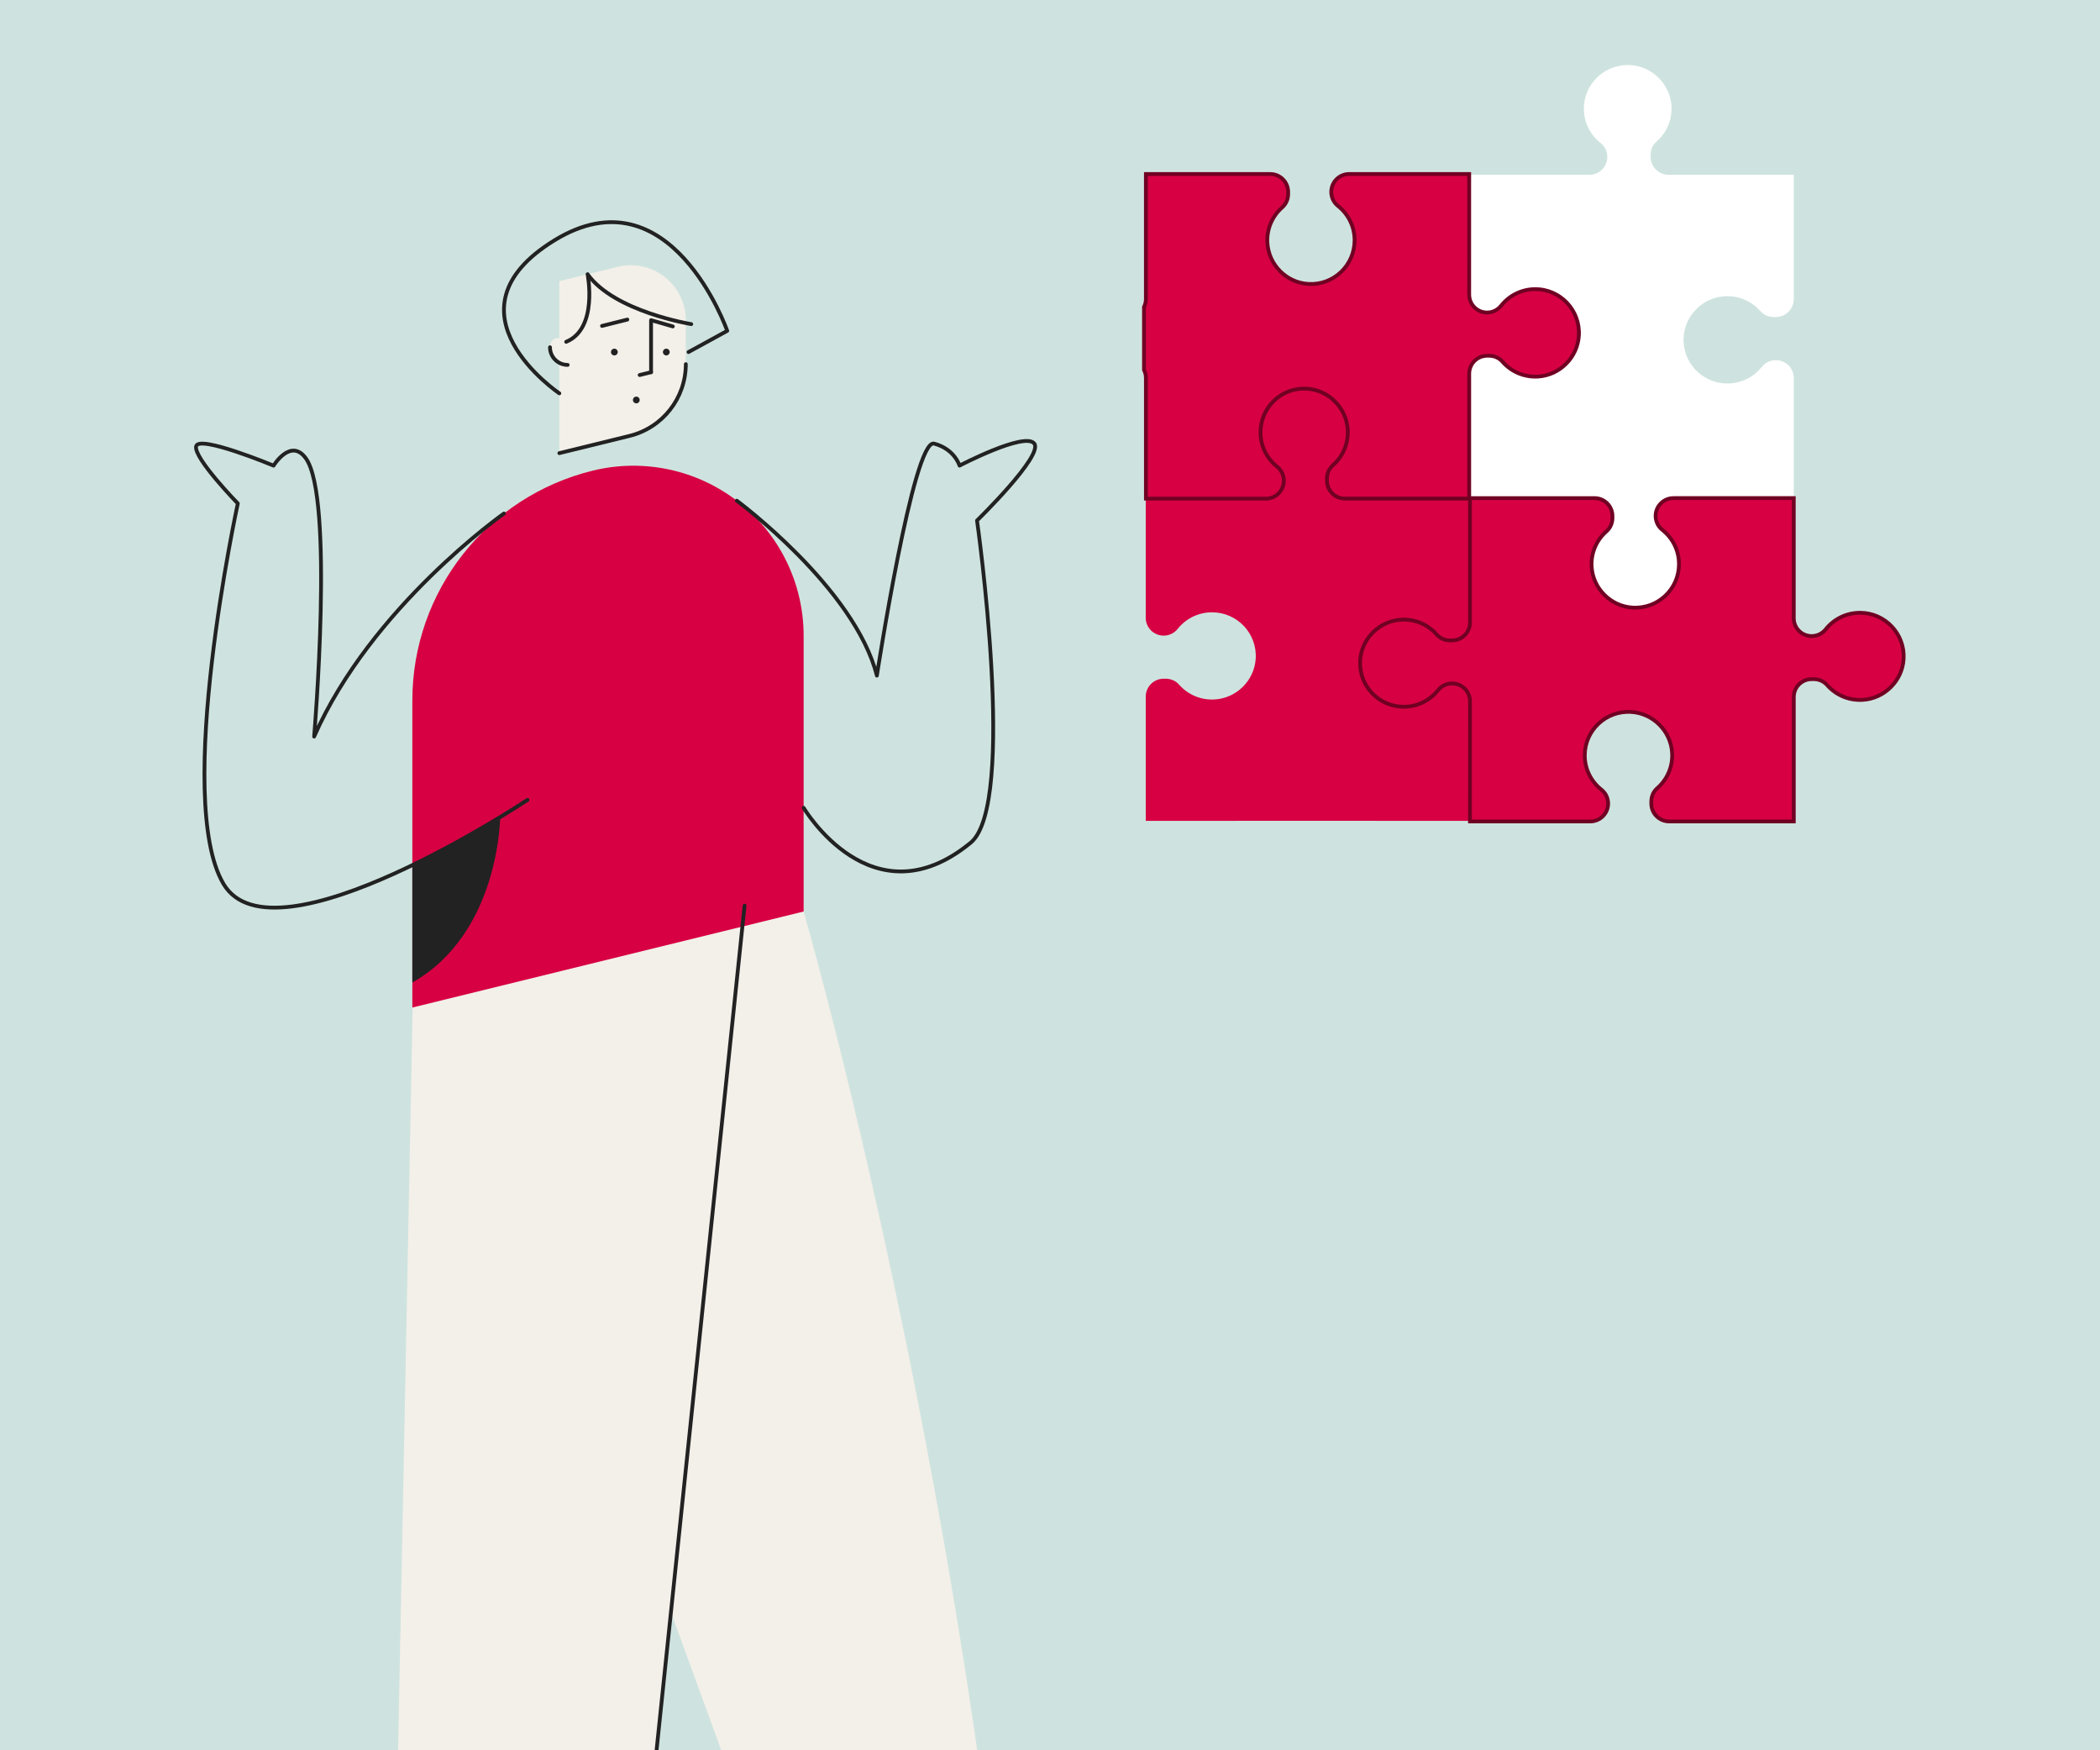 <svg width="600" height="500" viewBox="0 0 600 500" fill="none" xmlns="http://www.w3.org/2000/svg">
<rect x="0" y="0" width="600" height="500" fill="#808080" stroke="none"/>
<g clip-path="url(#clip0_617_5354)">
<rect width="600" height="500" fill="#CEE3DF"/>
<path d="M229.61 260.384C229.61 260.384 270.553 401.615 288.154 571.865L300.95 580.364L245.092 606.953L173.713 411.281L162.189 253.259" fill="#F3EFE9"/>
<path d="M212.735 258.715L132.964 253.259L118.458 259.156L111.641 606.953H185.735L177.901 592.937L212.735 258.715Z" fill="#F3EFE9"/>
<path d="M195.948 91.462V104.032C195.948 113.752 189.301 122.217 179.846 124.537L159.809 129.453V80.305L176.47 76.217C181.161 75.065 186.123 76.131 189.925 79.107C193.727 82.083 195.948 86.638 195.948 91.462V91.462Z" fill="#F3EFE9"/>
<path d="M195.948 104.026C195.948 113.746 189.301 122.211 179.846 124.531L159.809 129.447" stroke="#222222" stroke-width="1.084" stroke-linecap="round" stroke-linejoin="round"/>
<path d="M175.533 101.535C174.999 101.535 174.566 101.103 174.566 100.57C174.566 100.037 174.999 99.606 175.533 99.606C176.066 99.606 176.499 100.037 176.499 100.57C176.499 101.103 176.066 101.535 175.533 101.535Z" fill="#222222"/>
<path d="M181.799 115.228C181.266 115.228 180.833 114.796 180.833 114.263C180.833 113.731 181.266 113.299 181.799 113.299C182.333 113.299 182.766 113.731 182.766 114.263C182.766 114.796 182.333 115.228 181.799 115.228Z" fill="#222222"/>
<path d="M190.374 101.535C189.84 101.535 189.408 101.103 189.408 100.57C189.408 100.037 189.84 99.606 190.374 99.606C190.908 99.606 191.34 100.037 191.34 100.57C191.34 101.103 190.908 101.535 190.374 101.535Z" fill="#222222"/>
<path d="M186.02 106.325V91.459L192.232 93.25" stroke="#222222" stroke-width="1.084" stroke-linecap="round" stroke-linejoin="round"/>
<path d="M172.005 93.104L179.24 91.289" stroke="#222222" stroke-width="1.084" stroke-linecap="round" stroke-linejoin="round"/>
<path d="M162.189 99.074V104.237C159.4 104.237 157.138 101.979 157.138 99.194C157.138 99.04 157.145 98.886 157.159 98.735C157.442 95.604 162.189 95.93 162.189 99.074Z" fill="#F3EFE9"/>
<path d="M162.188 104.243C159.399 104.243 157.138 101.985 157.138 99.2" stroke="#222222" stroke-width="1.084" stroke-linecap="round" stroke-linejoin="round"/>
<path d="M186.021 106.333L182.758 107.134" stroke="#222222" stroke-width="1.084" stroke-linecap="round" stroke-linejoin="round"/>
<path d="M229.61 181.606V260.39L117.815 287.822V200.078C117.815 168.965 139.091 141.872 169.355 134.446H169.355C183.868 130.885 199.216 134.182 210.978 143.387C222.74 152.593 229.61 166.685 229.61 181.606V181.606Z" fill="#D70043"/>
<path d="M177.901 592.944L212.735 258.722" stroke="#222222" stroke-width="1.084" stroke-linecap="round" stroke-linejoin="round"/>
<path d="M196.713 100.571L207.784 94.511C207.784 94.511 191.604 48.26 158.391 68.665C125.178 89.07 159.809 112.365 159.809 112.365" stroke="#222222" stroke-width="1.084" stroke-linecap="round" stroke-linejoin="round"/>
<path d="M197.507 92.589C197.507 92.589 175.532 89.052 167.878 78.327C167.878 78.327 170.991 93.857 161.767 97.644" stroke="#222222" stroke-width="1.084" stroke-linecap="round" stroke-linejoin="round"/>
<path d="M143.988 146.693C143.988 146.693 106.101 173.292 89.75 210.419C89.75 210.419 95.541 142.122 87.366 130.9C83.05 124.975 78.168 133.018 78.168 133.018C78.168 133.018 56.708 124.098 56.026 127.499C55.345 130.9 67.949 143.822 67.949 143.822C67.949 143.822 49.554 228.365 63.861 252.51C78.168 276.656 150.726 228.502 150.726 228.502" stroke="#222222" stroke-width="1.084" stroke-linecap="round" stroke-linejoin="round"/>
<path d="M142.909 233.411C142.909 233.411 142.757 266.568 117.816 280.673V247.143L142.909 233.411Z" fill="#222222"/>
<path d="M210.518 143.033C210.518 143.033 244.176 167.936 250.535 193.003C250.535 193.003 260.981 125.157 266.885 126.723C272.79 128.29 274.153 133.015 274.153 133.015C274.153 133.015 292.774 123.289 295.5 126.697C298.225 130.104 279.149 148.695 279.149 148.695C279.149 148.695 290.689 229.774 277.332 240.742C249.172 263.868 229.61 230.767 229.61 230.767" stroke="#222222" stroke-width="1.084" stroke-linecap="round" stroke-linejoin="round"/>
<path d="M419.988 142.295L455.577 142.295C458.401 142.295 460.694 144.575 460.694 147.395L460.694 147.993C460.694 149.441 460.088 150.829 458.99 151.787C456.211 154.215 454.518 157.856 454.753 161.878C455.108 168.105 460.181 173.183 466.423 173.57C473.68 174.022 479.709 168.285 479.709 161.143C479.709 157.181 477.853 153.659 474.964 151.379C473.74 150.415 473.031 148.946 473.031 147.389C473.031 144.575 475.319 142.289 478.147 142.289L512.502 142.289L512.502 142.365L512.502 176.607C512.502 179.421 514.791 181.707 517.619 181.707C519.181 181.707 520.65 180.999 521.622 179.78C523.91 176.901 527.449 175.05 531.419 175.05C538.579 175.05 544.334 181.059 543.887 188.293C543.499 194.514 538.398 199.571 532.156 199.925C528.115 200.153 524.467 198.471 522.032 195.701C521.076 194.612 519.678 194.003 518.226 194.003L517.625 194.003C514.802 194.003 512.508 196.283 512.508 199.103L512.508 234.651L476.919 234.651C474.095 234.651 471.802 232.37 471.802 229.551L471.802 228.952C471.802 227.504 472.408 226.116 473.506 225.158C476.285 222.731 477.978 219.089 477.743 215.067C477.388 208.84 472.315 203.762 466.073 203.375C458.816 202.924 452.787 208.661 452.787 215.802C452.787 219.764 454.643 223.286 457.532 225.566C458.756 226.53 459.465 227.999 459.465 229.556C459.465 232.37 457.177 234.656 454.349 234.656L419.994 234.656L419.994 234.58L419.999 200.338C419.999 197.524 417.711 195.238 414.882 195.238C413.32 195.238 411.851 195.946 410.879 197.165C408.591 200.044 405.052 201.895 401.082 201.895C393.923 201.895 388.167 195.886 388.615 188.652C389.003 182.431 394.103 177.374 400.345 177.021C404.386 176.792 408.034 178.474 410.47 181.244C411.425 182.333 412.823 182.943 414.276 182.943L414.877 182.943C417.7 182.943 419.994 180.662 419.994 177.843L419.994 142.295L419.988 142.295Z" fill="#D70043"/>
<path d="M419.576 142.291V106.762C419.576 103.943 421.871 101.653 424.708 101.653H425.31C426.767 101.653 428.163 102.258 429.127 103.354C431.57 106.129 435.234 107.819 439.281 107.585C445.547 107.23 450.657 102.166 451.045 95.934C451.5 88.689 445.728 82.67 438.542 82.67C434.555 82.67 431.011 84.524 428.717 87.408C427.747 88.629 426.268 89.338 424.702 89.338C421.871 89.338 419.57 87.053 419.57 84.229V49.932H419.647H454.102C456.933 49.932 459.233 47.648 459.233 44.824C459.233 43.264 458.521 41.798 457.295 40.828C454.397 38.543 452.535 35.011 452.535 31.047C452.535 23.9 458.582 18.154 465.86 18.601C472.12 18.988 477.208 24.08 477.564 30.311C477.794 34.345 476.102 37.987 473.314 40.419C472.219 41.373 471.605 42.768 471.605 44.219V44.818C471.605 47.637 473.9 49.927 476.737 49.927L512.506 49.927V85.456C512.506 88.275 510.211 90.564 507.374 90.564H506.772C505.315 90.564 503.919 89.959 502.955 88.863C500.512 86.088 496.848 84.398 492.801 84.633C486.535 84.987 481.425 90.052 481.036 96.283C480.582 103.529 486.354 109.547 493.54 109.547C497.527 109.547 501.071 107.694 503.365 104.81C504.335 103.589 505.813 102.88 507.38 102.88C510.211 102.88 512.512 105.164 512.512 107.988V142.286H512.435L477.98 142.28C475.149 142.28 472.849 144.564 472.849 147.388C472.849 148.948 473.561 150.414 474.787 151.385C477.685 153.669 479.547 157.202 479.547 161.165C479.547 168.312 473.5 174.059 466.222 173.612C459.962 173.224 454.874 168.132 454.518 161.901C454.288 157.867 455.98 154.225 458.768 151.793C459.863 150.839 460.477 149.444 460.477 147.994V147.394C460.477 144.575 458.182 142.286 455.345 142.286H419.576V142.291Z" fill="white"/>
<path fill-rule="evenodd" clip-rule="evenodd" d="M327.356 198.993V234.497H353.224V234.479H393.024V234.493L420.061 234.497H420.138V200.219C420.138 197.397 417.841 195.114 415.014 195.114C413.451 195.114 411.974 195.822 411.007 197.042C408.716 199.925 405.178 201.777 401.198 201.777C394.024 201.777 388.261 195.762 388.715 188.521C389.103 182.293 394.204 177.231 400.459 176.877C404.5 176.642 408.158 178.332 410.597 181.105C411.559 182.2 412.953 182.805 414.408 182.805H415.009C417.841 182.805 420.132 180.516 420.132 177.699V142.19H384.423C381.59 142.19 379.299 139.902 379.299 137.085V136.485C379.299 135.036 379.912 133.641 381.005 132.688C383.788 130.257 385.478 126.618 385.248 122.586C384.893 116.358 379.813 111.269 373.564 110.882C366.297 110.435 360.261 116.178 360.261 123.321C360.261 127.282 362.12 130.813 365.012 133.096C366.237 134.066 366.948 135.532 366.948 137.09C366.948 139.913 364.651 142.196 361.825 142.196H327.427H327.351V176.474C327.351 179.296 329.647 181.579 332.474 181.579C334.038 181.579 335.514 180.871 336.482 179.65C338.773 176.768 342.31 174.915 346.291 174.915C353.464 174.915 359.227 180.931 358.774 188.172C358.385 194.4 353.284 199.462 347.029 199.816C342.988 200.05 339.33 198.361 336.892 195.588C335.929 194.492 334.535 193.888 333.081 193.888H332.479C329.647 193.888 327.356 196.176 327.356 198.993Z" fill="#D70043"/>
<path fill-rule="evenodd" clip-rule="evenodd" d="M384.411 142.433H419.941V106.746C419.941 103.916 422.231 101.627 425.05 101.627H425.65C427.1 101.627 428.496 102.239 429.45 103.331C431.882 106.113 435.525 107.801 439.56 107.572C445.792 107.216 450.885 102.14 451.272 95.895C451.719 88.633 445.972 82.6 438.824 82.6C434.86 82.6 431.326 84.458 429.042 87.349C428.071 88.573 426.604 89.283 425.045 89.283C422.22 89.283 419.936 86.988 419.936 84.163L419.941 49.788V49.712L385.638 49.712C382.814 49.712 380.529 52.007 380.529 54.832C380.529 56.395 381.238 57.87 382.459 58.837C385.344 61.127 387.198 64.662 387.198 68.64C387.198 75.809 381.178 81.568 373.931 81.114C367.699 80.726 362.633 75.628 362.279 69.377C362.045 65.339 363.735 61.684 366.51 59.247C367.606 58.285 368.211 56.892 368.211 55.438V54.837C368.211 52.007 365.921 49.717 363.102 49.717L327.567 49.717L327.567 85.404C327.567 86.232 327.371 87.014 327.023 87.706V105.674C327.375 106.369 327.573 107.155 327.573 107.987L327.573 142.362V142.438H361.875C364.7 142.438 366.985 140.143 366.985 137.318C366.985 135.755 366.276 134.28 365.054 133.313C362.17 131.024 360.316 127.488 360.316 123.51C360.316 116.341 366.336 110.582 373.582 111.036C379.815 111.424 384.88 116.522 385.235 122.773C385.469 126.811 383.779 130.466 381.003 132.903C379.907 133.865 379.302 135.258 379.302 136.712V137.313C379.302 140.143 381.592 142.433 384.411 142.433Z" fill="#D70043"/>
<path d="M419.988 142.297L455.577 142.297C458.401 142.297 460.694 144.578 460.694 147.397L460.694 147.996C460.694 149.444 460.088 150.832 458.99 151.79C456.211 154.218 454.518 157.859 454.753 161.881C455.108 168.108 460.181 173.186 466.423 173.573C473.68 174.024 479.709 168.288 479.709 161.146C479.709 157.184 477.853 153.662 474.964 151.382C473.74 150.418 473.031 148.949 473.031 147.392C473.031 144.578 475.319 142.292 478.147 142.292L512.502 142.292L512.502 142.368L512.502 176.61C512.502 179.424 514.791 181.71 517.619 181.71C519.181 181.71 520.65 181.002 521.622 179.783C523.91 176.904 527.449 175.053 531.419 175.053C538.579 175.053 544.334 181.062 543.887 188.296C543.499 194.517 538.398 199.574 532.156 199.928C528.115 200.156 524.467 198.474 522.032 195.704C521.076 194.615 519.678 194.006 518.226 194.006L517.625 194.006C514.802 194.006 512.508 196.286 512.508 199.106L512.508 234.654L476.919 234.654C474.095 234.654 471.802 232.373 471.802 229.554L471.802 228.955C471.802 227.507 472.408 226.119 473.506 225.161C476.285 222.734 477.978 219.092 477.743 215.07C477.388 208.843 472.315 203.765 466.073 203.378C458.816 202.927 452.787 208.664 452.787 215.805C452.787 219.767 454.643 223.289 457.532 225.569C458.756 226.533 459.465 228.002 459.465 229.559C459.465 232.373 457.177 234.659 454.349 234.659L419.994 234.659L419.994 234.583L419.999 200.341C419.999 197.527 417.711 195.241 414.882 195.241C413.32 195.241 411.851 195.949 410.879 197.168C408.591 200.047 405.052 201.898 401.082 201.898C393.923 201.898 388.167 195.889 388.615 188.655C389.003 182.434 394.103 177.377 400.345 177.024C404.386 176.795 408.034 178.477 410.47 181.247C411.425 182.336 412.823 182.946 414.276 182.946L414.877 182.946C417.7 182.946 419.994 180.665 419.994 177.845L419.994 142.297L419.988 142.297Z" stroke="#700023" stroke-width="1.084" stroke-miterlimit="10"/>
<path d="M419.773 142.433V142.974H420.314V142.433H419.773ZM429.282 103.331L428.874 103.688L428.874 103.688L429.282 103.331ZM439.391 107.572L439.422 108.112L439.422 108.112L439.391 107.572ZM451.104 95.895L451.644 95.928L451.644 95.928L451.104 95.895ZM428.873 87.349L429.298 87.685L429.298 87.685L428.873 87.349ZM424.876 89.283L424.876 88.741H424.876V89.283ZM419.767 84.163L419.225 84.163V84.163H419.767ZM419.773 49.788L420.314 49.788V49.788H419.773ZM419.773 49.712H420.314V49.17L419.773 49.17L419.773 49.712ZM385.47 49.712L385.47 50.254L385.47 49.712ZM382.291 58.837L382.628 58.413L382.627 58.412L382.291 58.837ZM373.763 81.114L373.797 80.573L373.797 80.573L373.763 81.114ZM362.111 69.377L362.651 69.347L362.651 69.346L362.111 69.377ZM366.342 59.247L365.984 58.84L365.984 58.84L366.342 59.247ZM362.934 49.717L362.934 50.259L362.934 49.717ZM327.399 49.717L327.399 49.176L326.857 49.176L326.857 49.717L327.399 49.717ZM327.399 85.404H326.857H327.399ZM326.854 87.706L326.371 87.462L326.313 87.577V87.706H326.854ZM326.854 105.674H326.313V105.803L326.371 105.919L326.854 105.674ZM327.404 107.987H327.946H327.404ZM327.404 142.362H326.862H327.404ZM327.404 142.438H326.862V142.98H327.404V142.438ZM364.886 133.313L364.549 133.737L364.55 133.738L364.886 133.313ZM373.414 111.036L373.38 111.577L373.38 111.577L373.414 111.036ZM385.066 122.773L384.525 122.803L384.525 122.804L385.066 122.773ZM380.835 132.903L381.192 133.31L381.192 133.31L380.835 132.903ZM419.773 141.891H384.243V142.974H419.773V141.891ZM419.231 106.746V142.433H420.314V106.746H419.231ZM424.882 101.085C421.763 101.085 419.231 103.617 419.231 106.746H420.314C420.314 104.215 422.363 102.168 424.882 102.168V101.085ZM425.481 101.085H424.882V102.168H425.481V101.085ZM429.69 102.975C428.629 101.76 427.083 101.085 425.481 101.085V102.168C426.781 102.168 428.026 102.717 428.874 103.688L429.69 102.975ZM439.361 107.031C435.5 107.25 432.017 105.636 429.69 102.975L428.874 103.688C431.411 106.589 435.213 108.352 439.422 108.112L439.361 107.031ZM450.563 95.861C450.193 101.834 445.318 106.691 439.36 107.031L439.422 108.112C445.929 107.742 451.24 102.447 451.644 95.928L450.563 95.861ZM438.655 83.142C445.492 83.142 450.991 88.912 450.563 95.861L451.644 95.928C452.111 88.354 446.115 82.059 438.655 82.059V83.142ZM429.298 87.685C431.485 84.918 434.864 83.142 438.655 83.142V82.059C434.518 82.059 430.831 83.998 428.448 87.013L429.298 87.685ZM424.876 89.825C426.602 89.825 428.225 89.039 429.298 87.685L428.449 87.012C427.58 88.107 426.27 88.741 424.876 88.741L424.876 89.825ZM419.225 84.163C419.225 87.286 421.751 89.825 424.876 89.825V88.741C422.352 88.741 420.309 86.69 420.309 84.163H419.225ZM419.231 49.788L419.225 84.163L420.309 84.163L420.314 49.788L419.231 49.788ZM419.231 49.712V49.788H420.314V49.712H419.231ZM385.47 50.254L419.773 50.254L419.773 49.17L385.47 49.17L385.47 50.254ZM380.902 54.832C380.902 52.305 382.946 50.254 385.47 50.254L385.47 49.17C382.345 49.17 379.819 51.709 379.819 54.832H380.902ZM382.627 58.412C381.537 57.549 380.902 56.23 380.902 54.832H379.819C379.819 56.559 380.602 58.191 381.955 59.262L382.627 58.412ZM387.571 68.64C387.571 64.489 385.636 60.8 382.628 58.413L381.954 59.261C384.715 61.453 386.487 64.834 386.487 68.64H387.571ZM373.729 81.655C381.291 82.128 387.571 76.118 387.571 68.64H386.487C386.487 75.499 380.728 81.007 373.797 80.573L373.729 81.655ZM361.57 69.408C361.94 75.932 367.222 81.25 373.729 81.655L373.797 80.573C367.839 80.203 362.99 75.324 362.651 69.347L361.57 69.408ZM365.984 58.84C363.089 61.382 361.325 65.197 361.57 69.409L362.651 69.346C362.427 65.482 364.043 61.986 366.699 59.654L365.984 58.84ZM367.501 55.438C367.501 56.742 366.959 57.985 365.984 58.84L366.699 59.654C367.917 58.585 368.585 57.041 368.585 55.438H367.501ZM367.501 54.837V55.438H368.585V54.837H367.501ZM362.934 50.259C365.453 50.259 367.501 52.305 367.501 54.837H368.585C368.585 51.708 366.053 49.176 362.934 49.176L362.934 50.259ZM327.399 50.259L362.934 50.259L362.934 49.176L327.399 49.176L327.399 50.259ZM327.941 85.404L327.941 49.717L326.857 49.717L326.857 85.404L327.941 85.404ZM327.338 87.949C327.724 87.184 327.941 86.318 327.941 85.404H326.857C326.857 86.145 326.682 86.844 326.371 87.462L327.338 87.949ZM326.313 87.706V105.674H327.396V87.706H326.313ZM327.946 107.987C327.946 107.068 327.727 106.199 327.338 105.43L326.371 105.919C326.685 106.54 326.862 107.242 326.862 107.987H327.946ZM327.946 142.362L327.946 107.987L326.862 107.987L326.862 142.362L327.946 142.362ZM327.946 142.438V142.362H326.862V142.438H327.946ZM361.707 141.896H327.404V142.98H361.707V141.896ZM366.274 137.318C366.274 139.845 364.231 141.896 361.707 141.896V142.98C364.832 142.98 367.358 140.441 367.358 137.318H366.274ZM364.55 133.738C365.64 134.601 366.274 135.92 366.274 137.318H367.358C367.358 135.591 366.575 133.959 365.222 132.888L364.55 133.738ZM359.606 123.51C359.606 127.661 361.541 131.35 364.549 133.737L365.223 132.889C362.462 130.697 360.689 127.316 360.689 123.51H359.606ZM373.448 110.495C365.886 110.022 359.606 116.032 359.606 123.51H360.689C360.689 116.651 366.449 111.143 373.38 111.577L373.448 110.495ZM385.607 122.742C385.237 116.218 379.955 110.9 373.448 110.495L373.38 111.577C379.338 111.947 384.186 116.826 384.525 122.803L385.607 122.742ZM381.192 133.31C384.087 130.768 385.852 126.954 385.607 122.741L384.525 122.804C384.75 126.668 383.133 130.164 380.478 132.496L381.192 133.31ZM379.676 136.712C379.676 135.408 380.218 134.165 381.192 133.31L380.478 132.496C379.26 133.565 378.592 135.109 378.592 136.712H379.676ZM379.676 137.313V136.712H378.592V137.313H379.676ZM384.243 141.891C381.724 141.891 379.676 139.845 379.676 137.313H378.592C378.592 140.442 381.124 142.974 384.243 142.974V141.891Z" fill="#700023"/>
</g>
<defs>
<clipPath id="clip0_617_5354">
<rect width="600" height="500" fill="white"/>
</clipPath>
</defs>
</svg>
